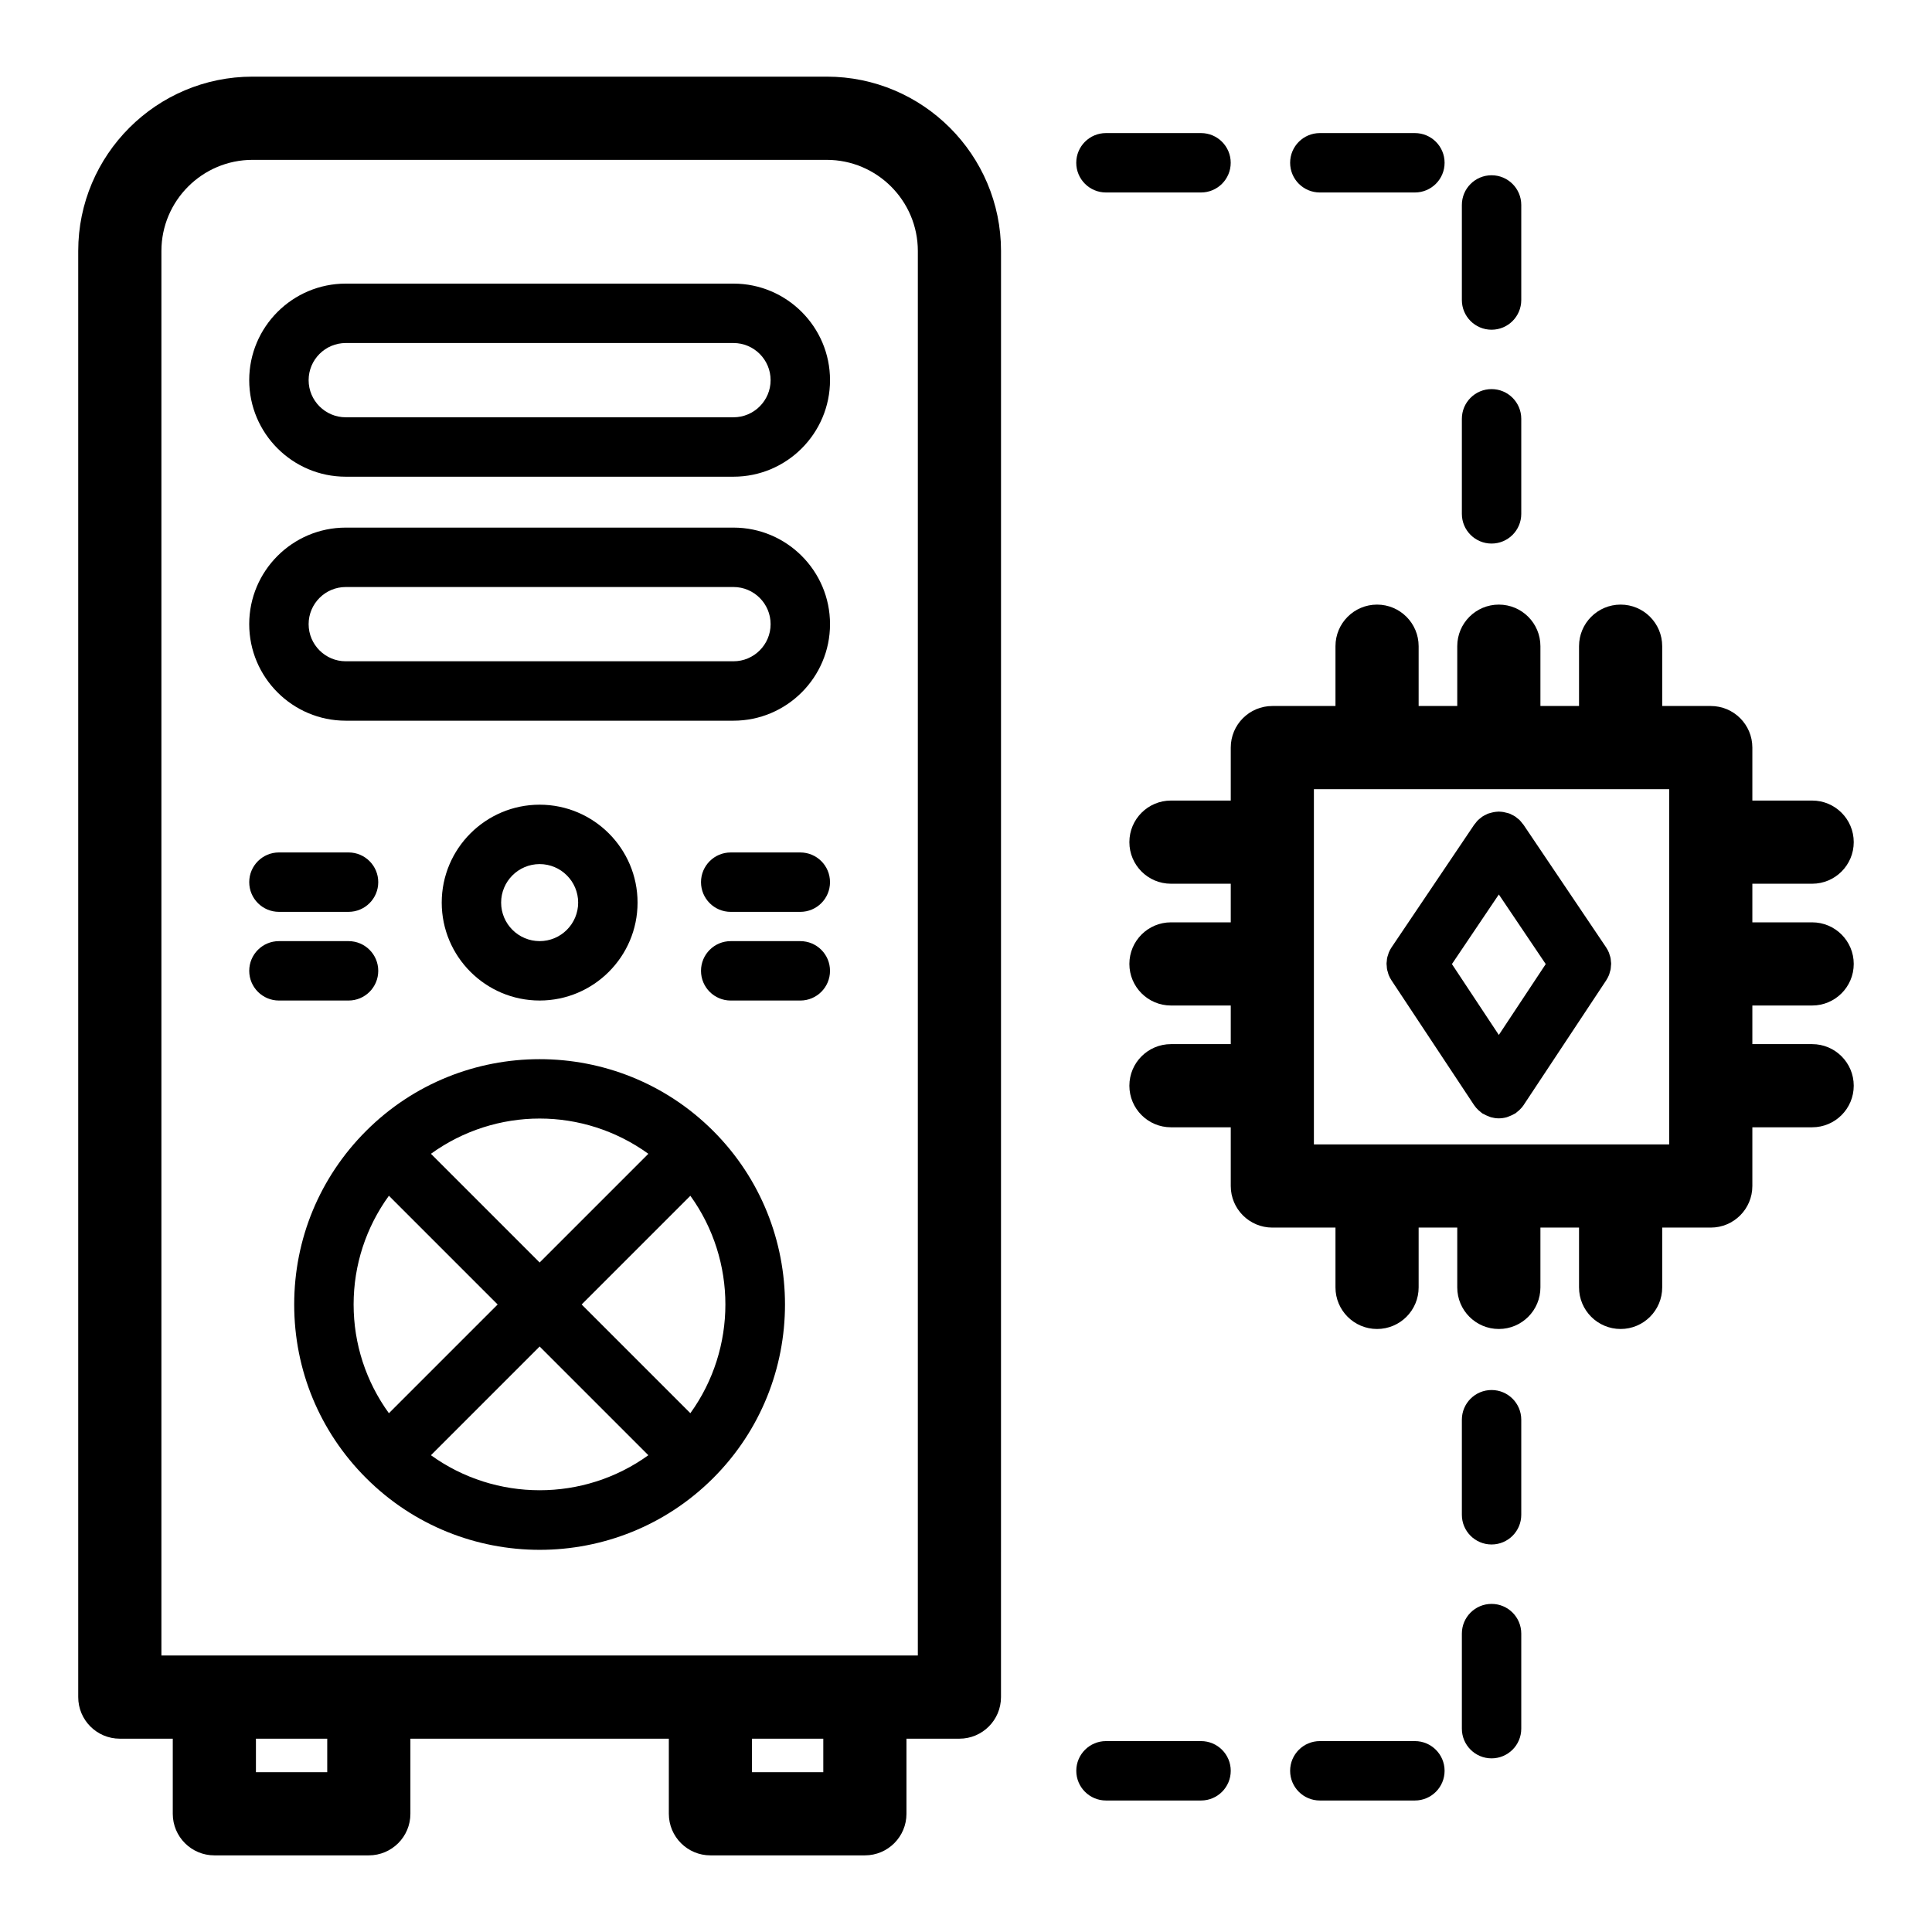<?xml version="1.0" encoding="UTF-8"?>
<!-- Uploaded to: SVG Repo, www.svgrepo.com, Generator: SVG Repo Mixer Tools -->
<svg fill="#000000" width="800px" height="800px" version="1.1" viewBox="144 144 512 512" xmlns="http://www.w3.org/2000/svg">
 <g>
  <path d="m539.28 231.38c4.348 0 7.871-3.523 7.871-7.871v-25.191c0-4.348-3.523-7.871-7.871-7.871s-7.871 3.523-7.871 7.871v25.191c0 4.348 3.523 7.871 7.871 7.871z"/>
  <path d="m539.28 288.05c4.348 0 7.871-3.523 7.871-7.871v-25.191c0-4.348-3.523-7.871-7.871-7.871s-7.871 3.523-7.871 7.871v25.191c0 4.348 3.523 7.871 7.871 7.871z"/>
  <path d="m493.77 195.01h25.191c4.348 0 7.871-3.523 7.871-7.871s-3.523-7.871-7.871-7.871h-25.191c-4.348 0-7.871 3.523-7.871 7.871s3.523 7.871 7.871 7.871z"/>
  <path d="m437.09 195.01h25.191c4.348 0 7.871-3.523 7.871-7.871s-3.523-7.871-7.871-7.871h-25.191c-4.348 0-7.871 3.523-7.871 7.871s3.523 7.871 7.871 7.871z"/>
  <path d="m539.28 569.05c-4.348 0-7.871 3.523-7.871 7.871v25.191c0 4.348 3.523 7.871 7.871 7.871s7.871-3.523 7.871-7.871v-25.191c0-4.348-3.523-7.871-7.871-7.871z"/>
  <path d="m539.28 512.37c-4.348 0-7.871 3.523-7.871 7.871v25.191c0 4.348 3.523 7.871 7.871 7.871s7.871-3.523 7.871-7.871v-25.191c0-4.348-3.523-7.871-7.871-7.871z"/>
  <path d="m462.29 605.41h-25.191c-4.348 0-7.871 3.523-7.871 7.871s3.523 7.871 7.871 7.871h25.191c4.348 0 7.871-3.523 7.871-7.871s-3.527-7.871-7.871-7.871z"/>
  <path d="m518.96 605.41h-25.191c-4.348 0-7.871 3.523-7.871 7.871s3.523 7.871 7.871 7.871h25.191c4.348 0 7.871-3.523 7.871-7.871s-3.527-7.871-7.871-7.871z"/>
  <path d="m363.08 164.31h-152.15c-25.473 0-46.199 20.727-46.199 46.199v383.24c0 6.086 4.934 11.02 11.02 11.02h14.035v19.902c0 6.086 4.934 11.02 11.02 11.02h40.934c6.086 0 11.02-4.934 11.02-11.02v-19.902h68.488v19.902c0 6.086 4.934 11.02 11.02 11.02h40.934c6.086 0 11.02-4.934 11.02-11.02v-19.902h14.031c6.086 0 11.02-4.934 11.02-11.02l0.008-383.24c0-25.477-20.73-46.199-46.199-46.199zm-132.36 449.34h-18.895v-8.879h18.895zm131.46 0h-18.895v-8.879h18.895zm25.055-30.922h-200.46v-372.21c0-13.32 10.836-24.156 24.156-24.156h152.15c13.32 0 24.156 10.836 24.156 24.156z"/>
  <path d="m570.9 398.69c-0.023-0.262-0.031-0.523-0.082-0.785-0.062-0.312-0.172-0.609-0.273-0.91-0.059-0.184-0.09-0.367-0.168-0.543-0.199-0.48-0.449-0.949-0.742-1.387-0.004-0.004-0.004-0.008-0.004-0.008l-21.824-32.391c-0.008-0.008-0.012-0.02-0.02-0.027l-0.055-0.078c-0.098-0.145-0.223-0.262-0.332-0.398-0.203-0.262-0.398-0.527-0.633-0.766-0.254-0.254-0.539-0.465-0.82-0.68-0.121-0.09-0.219-0.203-0.348-0.289-0.012-0.008-0.023-0.012-0.035-0.02-0.328-0.219-0.68-0.391-1.031-0.559-0.121-0.059-0.234-0.137-0.359-0.188-0.242-0.098-0.496-0.152-0.746-0.223-0.645-0.191-1.305-0.312-1.965-0.332-0.086-0.004-0.172-0.023-0.258-0.023s-0.168 0.023-0.25 0.023c-0.688 0.023-1.367 0.152-2.039 0.355-0.227 0.07-0.461 0.113-0.676 0.203-0.137 0.059-0.27 0.145-0.406 0.211-0.336 0.16-0.676 0.32-0.984 0.527-0.012 0.008-0.023 0.012-0.039 0.023-0.141 0.094-0.25 0.215-0.383 0.316-0.27 0.203-0.539 0.406-0.781 0.648-0.242 0.238-0.441 0.512-0.641 0.773-0.105 0.137-0.227 0.246-0.32 0.387l-0.055 0.078c-0.008 0.008-0.012 0.02-0.02 0.027l-21.824 32.391c-0.004 0.004-0.004 0.008-0.004 0.008-0.297 0.438-0.543 0.902-0.742 1.387-0.074 0.18-0.105 0.367-0.168 0.543-0.098 0.301-0.211 0.598-0.273 0.91-0.051 0.258-0.059 0.523-0.082 0.785-0.023 0.246-0.07 0.488-0.07 0.734 0 0.219 0.039 0.438 0.059 0.656 0.023 0.289 0.027 0.578 0.086 0.863 0.043 0.227 0.129 0.441 0.191 0.66 0.074 0.27 0.133 0.539 0.234 0.801 0.191 0.48 0.434 0.938 0.723 1.375 0.004 0.008 0.008 0.012 0.008 0.02l21.898 33.078c0.332 0.496 0.738 0.949 1.184 1.371 0.148 0.141 0.312 0.258 0.469 0.383 0.191 0.152 0.359 0.324 0.566 0.461 0.098 0.062 0.203 0.082 0.301 0.141 0.43 0.258 0.879 0.457 1.34 0.625 0.215 0.078 0.418 0.184 0.641 0.242 0.648 0.176 1.312 0.281 1.988 0.285 0.023 0 0.043 0.008 0.066 0.008h0.008 0.008c0.023 0 0.043-0.008 0.066-0.008 0.676-0.008 1.34-0.109 1.988-0.285 0.219-0.059 0.422-0.164 0.641-0.242 0.465-0.172 0.914-0.367 1.34-0.625 0.098-0.059 0.207-0.078 0.301-0.141 0.207-0.137 0.375-0.309 0.566-0.461 0.156-0.125 0.32-0.242 0.469-0.383 0.445-0.422 0.852-0.871 1.184-1.371l21.898-33.078c0.004-0.008 0.008-0.012 0.008-0.02 0.285-0.438 0.527-0.898 0.723-1.375 0.105-0.262 0.16-0.531 0.234-0.801 0.062-0.219 0.148-0.434 0.191-0.66 0.055-0.285 0.059-0.574 0.086-0.863 0.02-0.219 0.059-0.438 0.059-0.656 0-0.242-0.043-0.48-0.07-0.727zm-29.695 19.582-12.43-18.781 12.43-18.449 12.43 18.449z"/>
  <path d="m624.24 410.47c6.086 0 11.02-4.934 11.02-11.02s-4.934-11.02-11.02-11.02h-15.848v-10.234h15.848c6.086 0 11.02-4.934 11.02-11.02 0-6.086-4.934-11.02-11.02-11.02h-15.848v-14.039c0-6.086-4.934-11.02-11.02-11.02h-12.871v-15.852c0-6.086-4.934-11.02-11.02-11.02s-11.02 4.934-11.02 11.02v15.852h-10.234v-15.852c0-6.086-4.934-11.02-11.02-11.02-6.086 0-11.02 4.934-11.02 11.02v15.852h-10.234v-15.852c0-6.086-4.934-11.02-11.02-11.02s-11.02 4.934-11.02 11.02v15.852h-16.73c-6.086 0-11.02 4.934-11.02 11.02v14.039h-15.848c-6.086 0-11.02 4.934-11.02 11.02 0 6.086 4.934 11.02 11.02 11.02h15.848v10.234h-15.848c-6.086 0-11.02 4.934-11.02 11.02s4.934 11.02 11.02 11.02h15.848v10.234h-15.848c-6.086 0-11.02 4.934-11.02 11.02 0 6.086 4.934 11.02 11.02 11.02h15.848v15.559c0 6.086 4.934 11.02 11.02 11.02h16.73v15.852c0 6.086 4.934 11.02 11.02 11.02s11.02-4.934 11.02-11.02v-15.852h10.234v15.852c0 6.086 4.934 11.02 11.02 11.02 6.086 0 11.02-4.934 11.02-11.02v-15.852h10.234v15.852c0 6.086 4.934 11.02 11.02 11.02s11.02-4.934 11.02-11.02v-15.852h12.871c6.086 0 11.02-4.934 11.02-11.02v-15.559h15.848c6.086 0 11.02-4.934 11.02-11.02 0-6.086-4.934-11.02-11.02-11.02h-15.848v-10.234zm-37.891 36.816h-94.152v-94.148h94.152z"/>
  <path d="m338.38 219.16h-102.75c-14.105 0-25.586 11.477-25.586 25.586 0 14.105 11.477 25.586 25.586 25.586h102.75c14.105 0 25.586-11.477 25.586-25.586 0-14.109-11.48-25.586-25.586-25.586zm0 35.426h-102.75c-5.426 0-9.84-4.414-9.84-9.84 0-5.426 4.414-9.84 9.84-9.84h102.75c5.426 0 9.84 4.414 9.84 9.84 0 5.422-4.41 9.84-9.84 9.84z"/>
  <path d="m338.38 283.82h-102.75c-14.105 0-25.586 11.477-25.586 25.586 0 14.105 11.477 25.586 25.586 25.586h102.75c14.105 0 25.586-11.477 25.586-25.586s-11.48-25.586-25.586-25.586zm0 35.426h-102.75c-5.426 0-9.84-4.414-9.84-9.84 0-5.426 4.414-9.84 9.84-9.84h102.75c5.426 0 9.84 4.414 9.84 9.84 0 5.426-4.41 9.84-9.84 9.84z"/>
  <path d="m241.02 443.71c-12.285 12.285-19.055 28.621-19.055 45.992 0 17.379 6.766 33.711 19.055 45.996 12.68 12.68 29.336 19.023 45.996 19.023 16.652 0 33.312-6.344 45.996-19.023 25.359-25.363 25.359-66.625 0-91.988-25.371-25.359-66.637-25.359-91.992 0zm45.992-3.285c10.129 0 20.234 3.148 28.809 9.34l-28.809 28.809-28.809-28.809c8.574-6.191 18.676-9.34 28.809-9.34zm-39.949 20.461 28.816 28.816-28.816 28.816c-6.043-8.344-9.352-18.316-9.352-28.82 0-10.496 3.309-20.469 9.352-28.812zm11.141 68.762 28.809-28.809 28.809 28.809c-17.148 12.379-40.469 12.375-57.617 0zm68.75-11.137-28.809-28.809 28.809-28.809c12.375 17.148 12.375 40.469 0 57.617z"/>
  <path d="m312.96 383.2c0-14.309-11.641-25.949-25.949-25.949-14.309 0-25.949 11.641-25.949 25.949s11.641 25.949 25.949 25.949c14.309 0 25.949-11.645 25.949-25.949zm-36.156 0c0-5.625 4.578-10.207 10.207-10.207 5.625 0 10.207 4.578 10.207 10.207 0 5.625-4.578 10.207-10.207 10.207-5.629-0.004-10.207-4.582-10.207-10.207z"/>
  <path d="m356.09 393.41h-18.445c-4.348 0-7.871 3.523-7.871 7.871s3.523 7.871 7.871 7.871h18.445c4.348 0 7.871-3.523 7.871-7.871 0.004-4.348-3.519-7.871-7.871-7.871z"/>
  <path d="m244.24 401.28c0-4.348-3.523-7.871-7.871-7.871h-18.449c-4.348 0-7.871 3.523-7.871 7.871s3.523 7.871 7.871 7.871h18.449c4.348 0 7.871-3.523 7.871-7.871z"/>
  <path d="m356.09 369.91h-18.445c-4.348 0-7.871 3.523-7.871 7.871s3.523 7.871 7.871 7.871h18.445c4.348 0 7.871-3.523 7.871-7.871 0.004-4.348-3.519-7.871-7.871-7.871z"/>
  <path d="m217.92 385.65h18.449c4.348 0 7.871-3.523 7.871-7.871s-3.523-7.871-7.871-7.871h-18.449c-4.348 0-7.871 3.523-7.871 7.871s3.523 7.871 7.871 7.871z"/>
 </g>
</svg>